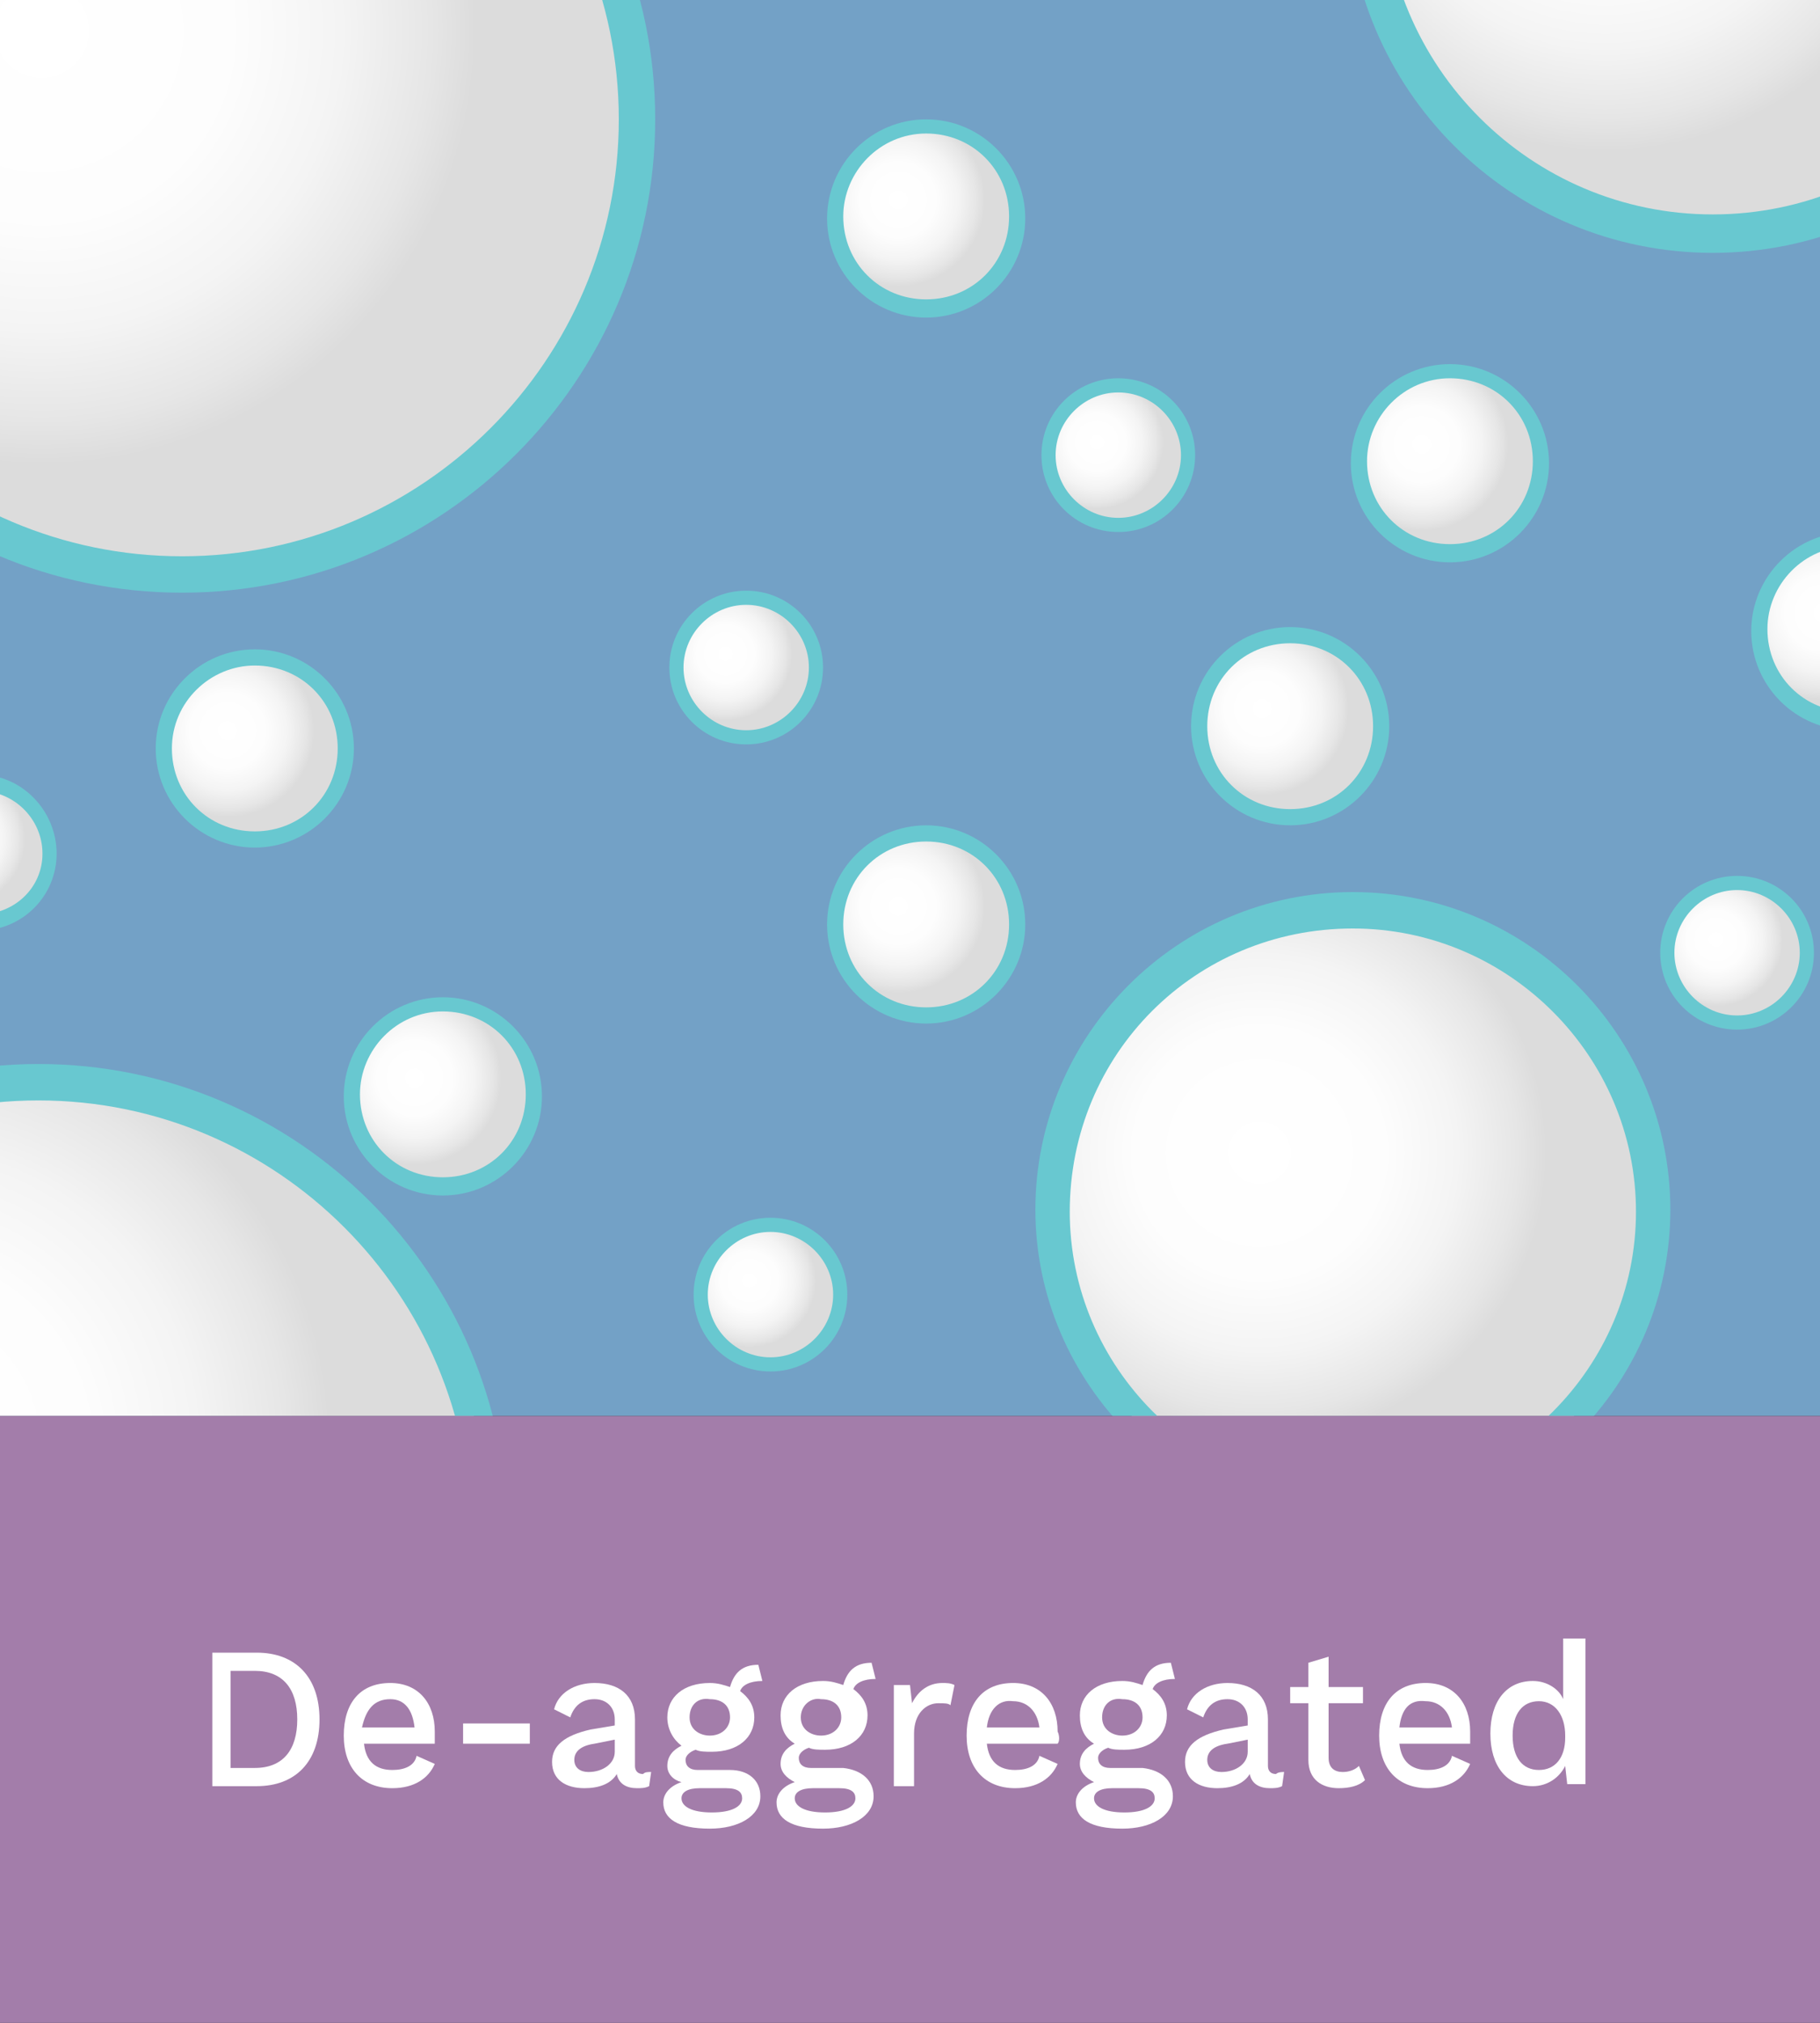 <?xml version="1.0" encoding="utf-8"?>
<!-- Generator: Adobe Illustrator 21.0.1, SVG Export Plug-In . SVG Version: 6.00 Build 0)  -->
<svg version="1.1" id="レイヤー_1" xmlns="http://www.w3.org/2000/svg" xmlns:xlink="http://www.w3.org/1999/xlink" x="0px"
	 y="0px" width="90px" height="100px" viewBox="0 0 90 100" style="enable-background:new 0 0 90 100;" xml:space="preserve">
<rect x="0" y="0" width="90" height="100" fill="#333333" stroke="none"/>
<style type="text/css">
	.st0{clip-path:url(#SVGID_2_);}
	.st1{fill:#C5AECA;}
	.st2{fill:url(#SVGID_3_);}
	.st3{fill:url(#SVGID_4_);}
	.st4{fill:url(#SVGID_5_);}
	.st5{fill:url(#SVGID_6_);}
	.st6{fill:url(#SVGID_7_);}
	.st7{fill:url(#SVGID_8_);}
	.st8{fill:url(#SVGID_9_);}
	.st9{fill:url(#SVGID_10_);}
	.st10{fill:url(#SVGID_11_);}
	.st11{fill:url(#SVGID_12_);}
	.st12{fill:url(#SVGID_13_);}
	.st13{fill:url(#SVGID_14_);}
	.st14{fill:url(#SVGID_15_);}
	.st15{fill:url(#SVGID_16_);}
	.st16{fill:url(#SVGID_17_);}
	.st17{fill:url(#SVGID_18_);}
	.st18{fill:url(#SVGID_19_);}
	.st19{fill:url(#SVGID_20_);}
	.st20{fill:url(#SVGID_21_);}
	.st21{fill:url(#SVGID_22_);}
	.st22{fill:url(#SVGID_23_);}
	.st23{fill:url(#SVGID_24_);}
	.st24{fill:url(#SVGID_25_);}
	.st25{fill:#969696;}
	.st26{fill:#FFFFFF;}
	.st27{clip-path:url(#SVGID_27_);}
	.st28{fill:url(#SVGID_28_);}
	.st29{fill:#68C8D0;}
	.st30{fill:url(#SVGID_29_);}
	.st31{fill:url(#SVGID_30_);}
	.st32{fill:url(#SVGID_31_);}
	.st33{fill:url(#SVGID_32_);}
	.st34{fill:url(#SVGID_33_);}
	.st35{fill:url(#SVGID_34_);}
	.st36{fill:url(#SVGID_35_);}
	.st37{fill:url(#SVGID_36_);}
	.st38{fill:url(#SVGID_37_);}
	.st39{fill:url(#SVGID_38_);}
	.st40{fill:url(#SVGID_39_);}
	.st41{fill:url(#SVGID_40_);}
	.st42{fill:url(#SVGID_41_);}
	.st43{fill:url(#SVGID_42_);}
	.st44{fill:url(#SVGID_43_);}
	.st45{fill:url(#SVGID_44_);}
	.st46{fill:url(#SVGID_45_);}
	.st47{fill:url(#SVGID_46_);}
	.st48{fill:url(#SVGID_47_);}
	.st49{fill:url(#SVGID_48_);}
	.st50{fill:url(#SVGID_49_);}
	.st51{fill:url(#SVGID_50_);}
	.st52{fill:url(#SVGID_51_);}
	.st53{fill:url(#SVGID_52_);}
	.st54{fill:url(#SVGID_53_);}
	.st55{fill:#A37DAA;}
	.st56{clip-path:url(#SVGID_55_);}
	.st57{fill:url(#SVGID_56_);}
	.st58{fill:url(#SVGID_57_);}
	.st59{fill:url(#SVGID_58_);}
	.st60{fill:url(#SVGID_59_);}
	.st61{fill:url(#SVGID_60_);}
	.st62{fill:url(#SVGID_61_);}
	.st63{fill:url(#SVGID_62_);}
	.st64{fill:url(#SVGID_63_);}
	.st65{fill:url(#SVGID_64_);}
	.st66{fill:url(#SVGID_65_);}
	.st67{fill:url(#SVGID_66_);}
	.st68{fill:url(#SVGID_67_);}
	.st69{fill:url(#SVGID_68_);}
	.st70{fill:url(#SVGID_69_);}
	.st71{fill:url(#SVGID_70_);}
	.st72{fill:url(#SVGID_71_);}
	.st73{fill:url(#SVGID_72_);}
	.st74{fill:url(#SVGID_73_);}
	.st75{fill:url(#SVGID_74_);}
	.st76{fill:url(#SVGID_75_);}
	.st77{fill:url(#SVGID_76_);}
	.st78{fill:url(#SVGID_77_);}
	.st79{fill:url(#SVGID_78_);}
	.st80{fill:url(#SVGID_79_);}
	.st81{fill:url(#SVGID_80_);}
	.st82{fill:url(#SVGID_81_);}
	.st83{fill:url(#SVGID_82_);}
	.st84{fill:url(#SVGID_83_);}
	.st85{fill:url(#SVGID_84_);}
	.st86{fill:url(#SVGID_85_);}
	.st87{fill:url(#SVGID_86_);}
	.st88{fill:url(#SVGID_87_);}
	.st89{fill:url(#SVGID_88_);}
	.st90{fill:url(#SVGID_89_);}
	.st91{fill:url(#SVGID_90_);}
	.st92{fill:url(#SVGID_91_);}
	.st93{fill:url(#SVGID_92_);}
	.st94{fill:url(#SVGID_93_);}
	.st95{fill:url(#SVGID_94_);}
	.st96{fill:url(#SVGID_95_);}
	.st97{fill:url(#SVGID_96_);}
	.st98{fill:url(#SVGID_97_);}
	.st99{fill:url(#SVGID_98_);}
	.st100{fill:url(#SVGID_99_);}
	.st101{fill:url(#SVGID_100_);}
	.st102{fill:url(#SVGID_101_);}
	.st103{fill:url(#SVGID_102_);}
	.st104{fill:url(#SVGID_103_);}
	.st105{fill:url(#SVGID_104_);}
	.st106{fill:url(#SVGID_105_);}
	.st107{fill:url(#SVGID_106_);}
	.st108{fill:url(#SVGID_107_);}
	.st109{fill:url(#SVGID_108_);}
	.st110{fill:url(#SVGID_109_);}
	.st111{fill:url(#SVGID_110_);}
	.st112{fill:url(#SVGID_111_);}
	.st113{fill:url(#SVGID_112_);}
	.st114{fill:url(#SVGID_113_);}
	.st115{fill:url(#SVGID_114_);}
	.st116{fill:url(#SVGID_115_);}
	.st117{fill:url(#SVGID_116_);}
	.st118{fill:url(#SVGID_117_);}
	.st119{fill:url(#SVGID_118_);}
	.st120{fill:url(#SVGID_119_);}
	.st121{fill:url(#SVGID_120_);}
	.st122{fill:url(#SVGID_121_);}
</style>
<g>
	<g>
		<defs>
			<rect id="SVGID_26_" width="90" height="70"/>
		</defs>
		<use xlink:href="#SVGID_26_"  style="overflow:visible;fill:#73A1C6;"/>
		<clipPath id="SVGID_2_">
			<use xlink:href="#SVGID_26_"  style="overflow:visible;"/>
		</clipPath>
		<g class="st0">
			<g>
				<radialGradient id="SVGID_3_" cx="2.067" cy="1.516" r="26.819" gradientUnits="userSpaceOnUse">
					<stop  offset="0" style="stop-color:#FFFFFF"/>
					<stop  offset="0.348" style="stop-color:#FDFDFD"/>
					<stop  offset="0.552" style="stop-color:#F4F4F4"/>
					<stop  offset="0.718" style="stop-color:#E6E6E6"/>
					<stop  offset="0.8" style="stop-color:#DCDCDC"/>
				</radialGradient>
				<path class="st2" d="M9,28.4c-12.4,0-22.5-10.1-22.5-22.5C-13.5-6.5-3.4-16.6,9-16.6S31.5-6.5,31.5,5.9
					C31.5,18.3,21.4,28.4,9,28.4z"/>
				<g>
					<path class="st29" d="M9-15.7c11.9,0,21.6,9.7,21.6,21.6c0,11.9-9.7,21.6-21.6,21.6s-21.6-9.7-21.6-21.6
						C-12.6-6.1-2.9-15.7,9-15.7 M9-17.5C-3.9-17.5-14.4-7-14.4,5.9c0,12.9,10.5,23.4,23.4,23.4S32.4,18.8,32.4,5.9
						C32.4-7,21.9-17.5,9-17.5L9-17.5z"/>
				</g>
			</g>
			<g>
				<radialGradient id="SVGID_4_" cx="62.284" cy="56.997" r="17.738" gradientUnits="userSpaceOnUse">
					<stop  offset="0" style="stop-color:#FFFFFF"/>
					<stop  offset="0.348" style="stop-color:#FDFDFD"/>
					<stop  offset="0.552" style="stop-color:#F4F4F4"/>
					<stop  offset="0.718" style="stop-color:#E6E6E6"/>
					<stop  offset="0.8" style="stop-color:#DCDCDC"/>
				</radialGradient>
				<path class="st3" d="M66.9,74.8c-8.2,0-14.9-6.7-14.9-14.9S58.7,45,66.9,45s14.9,6.7,14.9,14.9S75.1,74.8,66.9,74.8z"/>
				<g>
					<path class="st29" d="M66.9,45.9c7.7,0,14,6.3,14,14c0,7.7-6.3,14-14,14c-7.7,0-14-6.3-14-14C52.9,52.1,59.1,45.9,66.9,45.9
						 M66.9,44.1c-8.7,0-15.7,7.1-15.7,15.7s7.1,15.7,15.7,15.7c8.7,0,15.7-7.1,15.7-15.7S75.6,44.1,66.9,44.1L66.9,44.1z"/>
				</g>
			</g>
			<g>
				<radialGradient id="SVGID_5_" cx="79.38" cy="-8.96" r="20.534" gradientUnits="userSpaceOnUse">
					<stop  offset="0" style="stop-color:#FFFFFF"/>
					<stop  offset="0.348" style="stop-color:#FDFDFD"/>
					<stop  offset="0.552" style="stop-color:#F4F4F4"/>
					<stop  offset="0.718" style="stop-color:#E6E6E6"/>
					<stop  offset="0.8" style="stop-color:#DCDCDC"/>
				</radialGradient>
				<path class="st4" d="M84.7,11.6c-9.5,0-17.2-7.7-17.2-17.2s7.7-17.2,17.2-17.2s17.2,7.7,17.2,17.2S94.2,11.6,84.7,11.6z"/>
				<g>
					<path class="st29" d="M84.7-22c9,0,16.3,7.3,16.3,16.3c0,9-7.3,16.3-16.3,16.3c-9,0-16.3-7.3-16.3-16.3
						C68.3-14.6,75.7-22,84.7-22 M84.7-23.7c-10,0-18.1,8.1-18.1,18.1c0,10,8.1,18.1,18.1,18.1s18.1-8.1,18.1-18.1
						C102.8-15.6,94.7-23.7,84.7-23.7L84.7-23.7z"/>
				</g>
			</g>
			<g>
				<radialGradient id="SVGID_6_" cx="-4.954" cy="71.465" r="26.607" gradientUnits="userSpaceOnUse">
					<stop  offset="0" style="stop-color:#FFFFFF"/>
					<stop  offset="0.348" style="stop-color:#FDFDFD"/>
					<stop  offset="0.552" style="stop-color:#F4F4F4"/>
					<stop  offset="0.718" style="stop-color:#E6E6E6"/>
					<stop  offset="0.8" style="stop-color:#DCDCDC"/>
				</radialGradient>
				<path class="st5" d="M1.9,98.1c-12.3,0-22.3-10-22.3-22.3s10-22.3,22.3-22.3s22.3,10,22.3,22.3S14.2,98.1,1.9,98.1z"/>
				<g>
					<path class="st29" d="M1.9,54.4c11.8,0,21.4,9.6,21.4,21.4c0,11.8-9.6,21.4-21.4,21.4s-21.4-9.6-21.4-21.4
						C-19.5,64-9.9,54.4,1.9,54.4 M1.9,52.6c-12.8,0-23.2,10.4-23.2,23.2S-10.9,99,1.9,99s23.2-10.4,23.2-23.2S14.7,52.6,1.9,52.6
						L1.9,52.6z"/>
				</g>
			</g>
			<g>
				<radialGradient id="SVGID_7_" cx="44.424" cy="9.88" r="5.35" gradientUnits="userSpaceOnUse">
					<stop  offset="0" style="stop-color:#FFFFFF"/>
					<stop  offset="0.348" style="stop-color:#FDFDFD"/>
					<stop  offset="0.552" style="stop-color:#F4F4F4"/>
					<stop  offset="0.718" style="stop-color:#E6E6E6"/>
					<stop  offset="0.8" style="stop-color:#DCDCDC"/>
				</radialGradient>
				<circle class="st6" cx="45.8" cy="10.7" r="4.5"/>
				<g>
					<path class="st29" d="M45.8,6.6c2.3,0,4.1,1.8,4.1,4.1c0,2.3-1.8,4.1-4.1,4.1s-4.1-1.8-4.1-4.1C41.7,8.5,43.5,6.6,45.8,6.6
						 M45.8,5.9c-2.7,0-4.9,2.2-4.9,4.9s2.2,4.9,4.9,4.9s4.9-2.2,4.9-4.9S48.5,5.9,45.8,5.9L45.8,5.9z"/>
				</g>
			</g>
			<g>
				<path class="st29" d="M58.2-9.7c2.3,0,4.1,1.8,4.1,4.1c0,2.3-1.8,4.1-4.1,4.1s-4.1-1.8-4.1-4.1C54.1-7.9,55.9-9.7,58.2-9.7
					 M58.2-11.2c-3.1,0-5.6,2.5-5.6,5.6S55.1,0,58.2,0s5.6-2.5,5.6-5.6S61.3-11.2,58.2-11.2L58.2-11.2z"/>
			</g>
			<g>
				<radialGradient id="SVGID_8_" cx="44.424" cy="44.805" r="5.35" gradientUnits="userSpaceOnUse">
					<stop  offset="0" style="stop-color:#FFFFFF"/>
					<stop  offset="0.348" style="stop-color:#FDFDFD"/>
					<stop  offset="0.552" style="stop-color:#F4F4F4"/>
					<stop  offset="0.718" style="stop-color:#E6E6E6"/>
					<stop  offset="0.8" style="stop-color:#DCDCDC"/>
				</radialGradient>
				<circle class="st7" cx="45.8" cy="45.7" r="4.5"/>
				<g>
					<path class="st29" d="M45.8,41.6c2.3,0,4.1,1.8,4.1,4.1c0,2.3-1.8,4.1-4.1,4.1s-4.1-1.8-4.1-4.1C41.7,43.4,43.5,41.6,45.8,41.6
						 M45.8,40.8c-2.7,0-4.9,2.2-4.9,4.9s2.2,4.9,4.9,4.9s4.9-2.2,4.9-4.9S48.5,40.8,45.8,40.8L45.8,40.8z"/>
				</g>
			</g>
			<g>
				<radialGradient id="SVGID_9_" cx="70.302" cy="21.965" r="5.35" gradientUnits="userSpaceOnUse">
					<stop  offset="0" style="stop-color:#FFFFFF"/>
					<stop  offset="0.348" style="stop-color:#FDFDFD"/>
					<stop  offset="0.552" style="stop-color:#F4F4F4"/>
					<stop  offset="0.718" style="stop-color:#E6E6E6"/>
					<stop  offset="0.8" style="stop-color:#DCDCDC"/>
				</radialGradient>
				<circle class="st8" cx="71.7" cy="22.8" r="4.5"/>
				<g>
					<path class="st29" d="M71.7,18.7c2.3,0,4.1,1.8,4.1,4.1c0,2.3-1.8,4.1-4.1,4.1c-2.3,0-4.1-1.8-4.1-4.1
						C67.6,20.6,69.4,18.7,71.7,18.7 M71.7,18c-2.7,0-4.9,2.2-4.9,4.9s2.2,4.9,4.9,4.9s4.9-2.2,4.9-4.9S74.4,18,71.7,18L71.7,18z"/>
				</g>
			</g>
			<g>
				<radialGradient id="SVGID_10_" cx="37.058" cy="63.308" r="4.12" gradientUnits="userSpaceOnUse">
					<stop  offset="0" style="stop-color:#FFFFFF"/>
					<stop  offset="0.348" style="stop-color:#FDFDFD"/>
					<stop  offset="0.552" style="stop-color:#F4F4F4"/>
					<stop  offset="0.718" style="stop-color:#E6E6E6"/>
					<stop  offset="0.8" style="stop-color:#DCDCDC"/>
				</radialGradient>
				<circle class="st9" cx="38.1" cy="64" r="3.5"/>
				<g>
					<path class="st29" d="M38.1,60.9c1.7,0,3.1,1.4,3.1,3.1c0,1.7-1.4,3.1-3.1,3.1S35,65.7,35,64C35,62.3,36.4,60.9,38.1,60.9
						 M38.1,60.2c-2.1,0-3.8,1.7-3.8,3.8c0,2.1,1.7,3.8,3.8,3.8s3.8-1.7,3.8-3.8C41.9,61.9,40.2,60.2,38.1,60.2L38.1,60.2z"/>
				</g>
			</g>
			<g>
				<radialGradient id="SVGID_11_" cx="-2.051" cy="41.475" r="4.12" gradientUnits="userSpaceOnUse">
					<stop  offset="0" style="stop-color:#FFFFFF"/>
					<stop  offset="0.348" style="stop-color:#FDFDFD"/>
					<stop  offset="0.552" style="stop-color:#F4F4F4"/>
					<stop  offset="0.718" style="stop-color:#E6E6E6"/>
					<stop  offset="0.8" style="stop-color:#DCDCDC"/>
				</radialGradient>
				<circle class="st10" cx="-1" cy="42.1" r="3.5"/>
				<g>
					<path class="st29" d="M-1,39.1c1.7,0,3.1,1.4,3.1,3.1S0.7,45.2-1,45.2s-3.1-1.4-3.1-3.1S-2.7,39.1-1,39.1 M-1,38.3
						c-2.1,0-3.8,1.7-3.8,3.8S-3.1,46-1,46c2.1,0,3.8-1.7,3.8-3.8S1.1,38.3-1,38.3L-1,38.3z"/>
				</g>
			</g>
			<g>
				<radialGradient id="SVGID_12_" cx="86.918" cy="73.757" r="4.555" gradientUnits="userSpaceOnUse">
					<stop  offset="0" style="stop-color:#FFFFFF"/>
					<stop  offset="0.348" style="stop-color:#FDFDFD"/>
					<stop  offset="0.552" style="stop-color:#F4F4F4"/>
					<stop  offset="0.718" style="stop-color:#E6E6E6"/>
					<stop  offset="0.8" style="stop-color:#DCDCDC"/>
				</radialGradient>
				<circle class="st11" cx="88.1" cy="74.5" r="3.8"/>
				<path class="st29" d="M88.1,71.4c1.7,0,3.1,1.4,3.1,3.1c0,1.7-1.4,3.1-3.1,3.1S85,76.2,85,74.5C85,72.8,86.4,71.4,88.1,71.4
					 M88.1,70c-2.5,0-4.5,2-4.5,4.5c0,2.5,2,4.5,4.5,4.5c2.5,0,4.5-2,4.5-4.5C92.6,72,90.6,70,88.1,70L88.1,70z"/>
			</g>
			<g>
				<radialGradient id="SVGID_13_" cx="35.877" cy="32.317" r="4.12" gradientUnits="userSpaceOnUse">
					<stop  offset="0" style="stop-color:#FFFFFF"/>
					<stop  offset="0.348" style="stop-color:#FDFDFD"/>
					<stop  offset="0.552" style="stop-color:#F4F4F4"/>
					<stop  offset="0.718" style="stop-color:#E6E6E6"/>
					<stop  offset="0.8" style="stop-color:#DCDCDC"/>
				</radialGradient>
				<circle class="st12" cx="36.9" cy="33" r="3.5"/>
				<g>
					<path class="st29" d="M36.9,29.9c1.7,0,3.1,1.4,3.1,3.1s-1.4,3.1-3.1,3.1c-1.7,0-3.1-1.4-3.1-3.1S35.2,29.9,36.9,29.9
						 M36.9,29.2c-2.1,0-3.8,1.7-3.8,3.8s1.7,3.8,3.8,3.8c2.1,0,3.8-1.7,3.8-3.8S39,29.2,36.9,29.2L36.9,29.2z"/>
				</g>
			</g>
			<g>
				<radialGradient id="SVGID_14_" cx="54.24" cy="21.865" r="4.12" gradientUnits="userSpaceOnUse">
					<stop  offset="0" style="stop-color:#FFFFFF"/>
					<stop  offset="0.348" style="stop-color:#FDFDFD"/>
					<stop  offset="0.552" style="stop-color:#F4F4F4"/>
					<stop  offset="0.718" style="stop-color:#E6E6E6"/>
					<stop  offset="0.8" style="stop-color:#DCDCDC"/>
				</radialGradient>
				<circle class="st13" cx="55.3" cy="22.5" r="3.5"/>
				<g>
					<path class="st29" d="M55.3,19.4c1.7,0,3.1,1.4,3.1,3.1c0,1.7-1.4,3.1-3.1,3.1c-1.7,0-3.1-1.4-3.1-3.1
						C52.2,20.8,53.6,19.4,55.3,19.4 M55.3,18.7c-2.1,0-3.8,1.7-3.8,3.8c0,2.1,1.7,3.8,3.8,3.8c2.1,0,3.8-1.7,3.8-3.8
						C59.1,20.4,57.4,18.7,55.3,18.7L55.3,18.7z"/>
				</g>
			</g>
			<g>
				<radialGradient id="SVGID_15_" cx="84.863" cy="46.448" r="4.12" gradientUnits="userSpaceOnUse">
					<stop  offset="0" style="stop-color:#FFFFFF"/>
					<stop  offset="0.348" style="stop-color:#FDFDFD"/>
					<stop  offset="0.552" style="stop-color:#F4F4F4"/>
					<stop  offset="0.718" style="stop-color:#E6E6E6"/>
					<stop  offset="0.8" style="stop-color:#DCDCDC"/>
				</radialGradient>
				<circle class="st14" cx="85.9" cy="47.1" r="3.5"/>
				<g>
					<path class="st29" d="M85.9,44c1.7,0,3.1,1.4,3.1,3.1c0,1.7-1.4,3.1-3.1,3.1s-3.1-1.4-3.1-3.1C82.8,45.4,84.2,44,85.9,44
						 M85.9,43.3c-2.1,0-3.8,1.7-3.8,3.8c0,2.1,1.7,3.8,3.8,3.8s3.8-1.7,3.8-3.8C89.7,45,88,43.3,85.9,43.3L85.9,43.3z"/>
				</g>
			</g>
			<g>
				<radialGradient id="SVGID_16_" cx="20.512" cy="53.291" r="5.35" gradientUnits="userSpaceOnUse">
					<stop  offset="0" style="stop-color:#FFFFFF"/>
					<stop  offset="0.348" style="stop-color:#FDFDFD"/>
					<stop  offset="0.552" style="stop-color:#F4F4F4"/>
					<stop  offset="0.718" style="stop-color:#E6E6E6"/>
					<stop  offset="0.8" style="stop-color:#DCDCDC"/>
				</radialGradient>
				<circle class="st15" cx="21.9" cy="54.2" r="4.5"/>
				<g>
					<path class="st29" d="M21.9,50c2.3,0,4.1,1.8,4.1,4.1c0,2.3-1.8,4.1-4.1,4.1c-2.3,0-4.1-1.8-4.1-4.1C17.8,51.9,19.6,50,21.9,50
						 M21.9,49.3c-2.7,0-4.9,2.2-4.9,4.9s2.2,4.9,4.9,4.9s4.9-2.2,4.9-4.9S24.6,49.3,21.9,49.3L21.9,49.3z"/>
				</g>
			</g>
			<g>
				<radialGradient id="SVGID_17_" cx="11.261" cy="36.115" r="5.349" gradientUnits="userSpaceOnUse">
					<stop  offset="0" style="stop-color:#FFFFFF"/>
					<stop  offset="0.348" style="stop-color:#FDFDFD"/>
					<stop  offset="0.552" style="stop-color:#F4F4F4"/>
					<stop  offset="0.718" style="stop-color:#E6E6E6"/>
					<stop  offset="0.8" style="stop-color:#DCDCDC"/>
				</radialGradient>
				<circle class="st16" cx="12.6" cy="37" r="4.5"/>
				<g>
					<path class="st29" d="M12.6,32.9c2.3,0,4.1,1.8,4.1,4.1c0,2.3-1.8,4.1-4.1,4.1c-2.3,0-4.1-1.8-4.1-4.1
						C8.5,34.7,10.4,32.9,12.6,32.9 M12.6,32.1c-2.7,0-4.9,2.2-4.9,4.9s2.2,4.9,4.9,4.9s4.9-2.2,4.9-4.9S15.3,32.1,12.6,32.1
						L12.6,32.1z"/>
				</g>
			</g>
			<g>
				<radialGradient id="SVGID_18_" cx="62.41" cy="35.027" r="5.349" gradientUnits="userSpaceOnUse">
					<stop  offset="0" style="stop-color:#FFFFFF"/>
					<stop  offset="0.348" style="stop-color:#FDFDFD"/>
					<stop  offset="0.552" style="stop-color:#F4F4F4"/>
					<stop  offset="0.718" style="stop-color:#E6E6E6"/>
					<stop  offset="0.8" style="stop-color:#DCDCDC"/>
				</radialGradient>
				<circle class="st17" cx="63.8" cy="35.9" r="4.5"/>
				<g>
					<path class="st29" d="M63.8,31.8c2.3,0,4.1,1.8,4.1,4.1c0,2.3-1.8,4.1-4.1,4.1c-2.3,0-4.1-1.8-4.1-4.1
						C59.7,33.6,61.5,31.8,63.8,31.8 M63.8,31c-2.7,0-4.9,2.2-4.9,4.9s2.2,4.9,4.9,4.9c2.7,0,4.9-2.2,4.9-4.9S66.5,31,63.8,31
						L63.8,31z"/>
				</g>
			</g>
			<g>
				<radialGradient id="SVGID_19_" cx="44.312" cy="82.358" r="5.784" gradientUnits="userSpaceOnUse">
					<stop  offset="0" style="stop-color:#FFFFFF"/>
					<stop  offset="0.348" style="stop-color:#FDFDFD"/>
					<stop  offset="0.552" style="stop-color:#F4F4F4"/>
					<stop  offset="0.718" style="stop-color:#E6E6E6"/>
					<stop  offset="0.8" style="stop-color:#DCDCDC"/>
				</radialGradient>
				<circle class="st18" cx="45.8" cy="83.3" r="4.9"/>
				<path class="st29" d="M45.8,79.2c2.3,0,4.1,1.8,4.1,4.1c0,2.3-1.8,4.1-4.1,4.1s-4.1-1.8-4.1-4.1C41.7,81,43.5,79.2,45.8,79.2
					 M45.8,77.7c-3.1,0-5.6,2.5-5.6,5.6s2.5,5.6,5.6,5.6s5.6-2.5,5.6-5.6S48.9,77.7,45.8,77.7L45.8,77.7z"/>
			</g>
			<g>
				<radialGradient id="SVGID_20_" cx="90.133" cy="30.297" r="5.349" gradientUnits="userSpaceOnUse">
					<stop  offset="0" style="stop-color:#FFFFFF"/>
					<stop  offset="0.348" style="stop-color:#FDFDFD"/>
					<stop  offset="0.552" style="stop-color:#F4F4F4"/>
					<stop  offset="0.718" style="stop-color:#E6E6E6"/>
					<stop  offset="0.8" style="stop-color:#DCDCDC"/>
				</radialGradient>
				<circle class="st19" cx="91.5" cy="31.2" r="4.5"/>
				<g>
					<path class="st29" d="M91.5,27c2.3,0,4.1,1.8,4.1,4.1c0,2.3-1.8,4.1-4.1,4.1c-2.3,0-4.1-1.8-4.1-4.1C87.4,28.9,89.2,27,91.5,27
						 M91.5,26.3c-2.7,0-4.9,2.2-4.9,4.9s2.2,4.9,4.9,4.9s4.9-2.2,4.9-4.9S94.2,26.3,91.5,26.3L91.5,26.3z"/>
				</g>
			</g>
		</g>
	</g>
	<rect y="70" class="st55" width="90" height="30"/>
	<g>
		<g>
			<path class="st26" d="M15.8,85c0,2.1-1.2,3.3-3.1,3.3h-2.2v-6.6h2.2C14.6,81.7,15.8,82.9,15.8,85z M14.7,85
				c0-1.5-0.7-2.4-2.1-2.4h-1.2v4.8h1.2C14,87.4,14.7,86.5,14.7,85z"/>
			<path class="st26" d="M21.5,86.2h-3.5c0.1,0.9,0.6,1.3,1.4,1.3c0.6,0,1.1-0.2,1.2-0.7l0.9,0.4c-0.3,0.7-1,1.2-2.1,1.2
				c-1.5,0-2.4-1-2.4-2.6c0-1.6,0.8-2.6,2.3-2.6c1.4,0,2.2,1,2.2,2.4C21.5,85.8,21.5,86.1,21.5,86.2z M17.9,85.4h2.6
				C20.4,84.5,20,84,19.3,84C18.5,84,18.1,84.5,17.9,85.4z"/>
			<path class="st26" d="M26.2,86.2h-3.3v-1h3.3V86.2z"/>
			<path class="st26" d="M32.2,87.6l-0.1,0.7c-0.2,0.1-0.4,0.1-0.6,0.1c-0.5,0-0.9-0.2-1-0.7c-0.3,0.5-0.9,0.7-1.6,0.7
				c-0.9,0-1.6-0.4-1.6-1.3c0-0.8,0.6-1.3,1.9-1.6l1.2-0.2V85c0-0.6-0.4-1-1-1c-0.6,0-1,0.3-1.2,0.9l-0.8-0.4c0.2-0.8,1-1.3,2-1.3
				c1.2,0,2,0.6,2,1.8v2.3c0,0.2,0.1,0.4,0.4,0.4C31.9,87.6,32,87.6,32.2,87.6z M30.4,86.6V86l-1,0.2c-0.7,0.1-1,0.4-1,0.8
				c0,0.4,0.3,0.6,0.7,0.6C29.8,87.6,30.4,87.2,30.4,86.6z"/>
			<path class="st26" d="M37.6,88.8c0,1-1.1,1.6-2.5,1.6c-1.6,0-2.3-0.5-2.3-1.3c0-0.4,0.3-0.8,0.9-1C33.3,88,33,87.7,33,87.3
				c0-0.5,0.3-0.8,0.7-1C33.3,86,33,85.5,33,84.9c0-1,0.8-1.7,2.1-1.7c0.4,0,0.7,0.1,1,0.2c0.2-0.7,0.6-1.1,1.4-1.1l0.2,0.8
				c-0.6,0-1,0.2-1.1,0.5c0.4,0.3,0.7,0.7,0.7,1.3c0,1-0.8,1.7-2.1,1.7c-0.3,0-0.6,0-0.8-0.1c-0.3,0.1-0.5,0.3-0.5,0.5
				c0,0.3,0.2,0.5,0.6,0.5h1.6C37,87.5,37.6,88,37.6,88.8z M36.7,88.9c0-0.3-0.2-0.5-0.8-0.5h-1.3c-0.6,0-0.9,0.2-0.9,0.5
				c0,0.4,0.5,0.7,1.5,0.7C36.2,89.6,36.7,89.3,36.7,88.9z M34.1,84.9c0,0.6,0.5,0.9,1,0.9c0.6,0,1-0.4,1-0.9c0-0.6-0.4-0.9-1-0.9
				C34.5,83.9,34.1,84.3,34.1,84.9z"/>
			<path class="st26" d="M43.2,88.8c0,1-1.1,1.6-2.5,1.6c-1.6,0-2.3-0.5-2.3-1.3c0-0.4,0.3-0.8,0.9-1c-0.4-0.2-0.7-0.5-0.7-0.9
				c0-0.5,0.3-0.8,0.7-1c-0.5-0.3-0.7-0.8-0.7-1.4c0-1,0.8-1.7,2.1-1.7c0.4,0,0.7,0.1,1,0.2c0.2-0.7,0.6-1.1,1.4-1.1l0.2,0.8
				c-0.6,0-1,0.2-1.1,0.5c0.4,0.3,0.7,0.7,0.7,1.3c0,1-0.8,1.7-2.1,1.7c-0.3,0-0.6,0-0.8-0.1c-0.3,0.1-0.5,0.3-0.5,0.5
				c0,0.3,0.2,0.5,0.6,0.5h1.6C42.6,87.5,43.2,88,43.2,88.8z M42.3,88.9c0-0.3-0.2-0.5-0.8-0.5h-1.3c-0.6,0-0.9,0.2-0.9,0.5
				c0,0.4,0.5,0.7,1.5,0.7C41.8,89.6,42.3,89.3,42.3,88.9z M39.6,84.9c0,0.6,0.5,0.9,1,0.9c0.6,0,1-0.4,1-0.9c0-0.6-0.4-0.9-1-0.9
				C40.1,83.9,39.6,84.3,39.6,84.9z"/>
			<path class="st26" d="M47.2,83.3l-0.2,1c-0.1-0.1-0.3-0.1-0.6-0.1c-0.6,0-1.2,0.5-1.2,1.5v2.6h-1v-5H45l0.1,0.9
				c0.3-0.6,0.8-1,1.5-1C46.8,83.2,47,83.2,47.2,83.3z"/>
			<path class="st26" d="M52.3,86.2h-3.5c0.1,0.9,0.6,1.3,1.4,1.3c0.6,0,1.1-0.2,1.2-0.7l0.9,0.4c-0.3,0.7-1,1.2-2.1,1.2
				c-1.5,0-2.4-1-2.4-2.6c0-1.6,0.8-2.6,2.3-2.6c1.4,0,2.2,1,2.2,2.4C52.4,85.8,52.4,86.1,52.3,86.2z M48.8,85.4h2.6
				c-0.1-0.8-0.6-1.3-1.3-1.3C49.4,84,48.9,84.5,48.8,85.4z"/>
			<path class="st26" d="M58,88.8c0,1-1.1,1.6-2.5,1.6c-1.6,0-2.3-0.5-2.3-1.3c0-0.4,0.3-0.8,0.9-1c-0.4-0.2-0.7-0.5-0.7-0.9
				c0-0.5,0.3-0.8,0.7-1c-0.5-0.3-0.7-0.8-0.7-1.4c0-1,0.8-1.7,2.1-1.7c0.4,0,0.7,0.1,1,0.2c0.2-0.7,0.6-1.1,1.4-1.1l0.2,0.8
				c-0.6,0-1,0.2-1.1,0.5c0.4,0.3,0.7,0.7,0.7,1.3c0,1-0.8,1.7-2.1,1.7c-0.3,0-0.6,0-0.8-0.1c-0.3,0.1-0.5,0.3-0.5,0.5
				c0,0.3,0.2,0.5,0.6,0.5h1.6C57.4,87.5,58,88,58,88.8z M57.1,88.9c0-0.3-0.2-0.5-0.8-0.5H55c-0.6,0-0.9,0.2-0.9,0.5
				c0,0.4,0.5,0.7,1.5,0.7C56.6,89.6,57.1,89.3,57.1,88.9z M54.5,84.9c0,0.6,0.5,0.9,1,0.9c0.6,0,1-0.4,1-0.9c0-0.6-0.4-0.9-1-0.9
				C54.9,83.9,54.5,84.3,54.5,84.9z"/>
			<path class="st26" d="M63.5,87.6l-0.1,0.7c-0.2,0.1-0.4,0.1-0.6,0.1c-0.5,0-0.9-0.2-1-0.7c-0.3,0.5-0.9,0.7-1.6,0.7
				c-0.9,0-1.6-0.4-1.6-1.3c0-0.8,0.6-1.3,1.9-1.6l1.2-0.2V85c0-0.6-0.4-1-1-1c-0.6,0-1,0.3-1.2,0.9l-0.8-0.4c0.2-0.8,1-1.3,2-1.3
				c1.2,0,2,0.6,2,1.8v2.3c0,0.2,0.1,0.4,0.4,0.4C63.2,87.6,63.4,87.6,63.5,87.6z M61.7,86.6V86l-1,0.2c-0.7,0.1-1,0.4-1,0.8
				c0,0.4,0.3,0.6,0.7,0.6C61.1,87.6,61.7,87.2,61.7,86.6z"/>
			<path class="st26" d="M67.5,88c-0.3,0.3-0.8,0.4-1.3,0.4c-0.8,0-1.5-0.4-1.5-1.4v-2.8h-0.9v-0.8h0.9v-1.2l1-0.3v1.5h1.7v0.8h-1.7
				v2.7c0,0.5,0.3,0.7,0.7,0.7c0.3,0,0.6-0.1,0.8-0.3L67.5,88z"/>
			<path class="st26" d="M72.7,86.2h-3.5c0.1,0.9,0.6,1.3,1.4,1.3c0.6,0,1.1-0.2,1.2-0.7l0.9,0.4c-0.3,0.7-1,1.2-2.1,1.2
				c-1.5,0-2.4-1-2.4-2.6c0-1.6,0.8-2.6,2.3-2.6c1.4,0,2.2,1,2.2,2.4C72.7,85.8,72.7,86.1,72.7,86.2z M69.2,85.4h2.6
				c-0.1-0.8-0.6-1.3-1.3-1.3C69.7,84,69.3,84.5,69.2,85.4z"/>
			<path class="st26" d="M78.4,81v7.2h-0.9l-0.1-0.9c-0.3,0.6-0.9,1-1.6,1c-1.3,0-2.1-1-2.1-2.6c0-1.6,0.8-2.6,2.1-2.6
				c0.7,0,1.3,0.4,1.5,0.9V81H78.4z M77.4,85.9v-0.1c0-1-0.5-1.7-1.3-1.7c-0.8,0-1.3,0.6-1.3,1.7c0,1.1,0.5,1.7,1.3,1.7
				C76.9,87.5,77.4,86.9,77.4,85.9z"/>
		</g>
	</g>
</g>
</svg>
